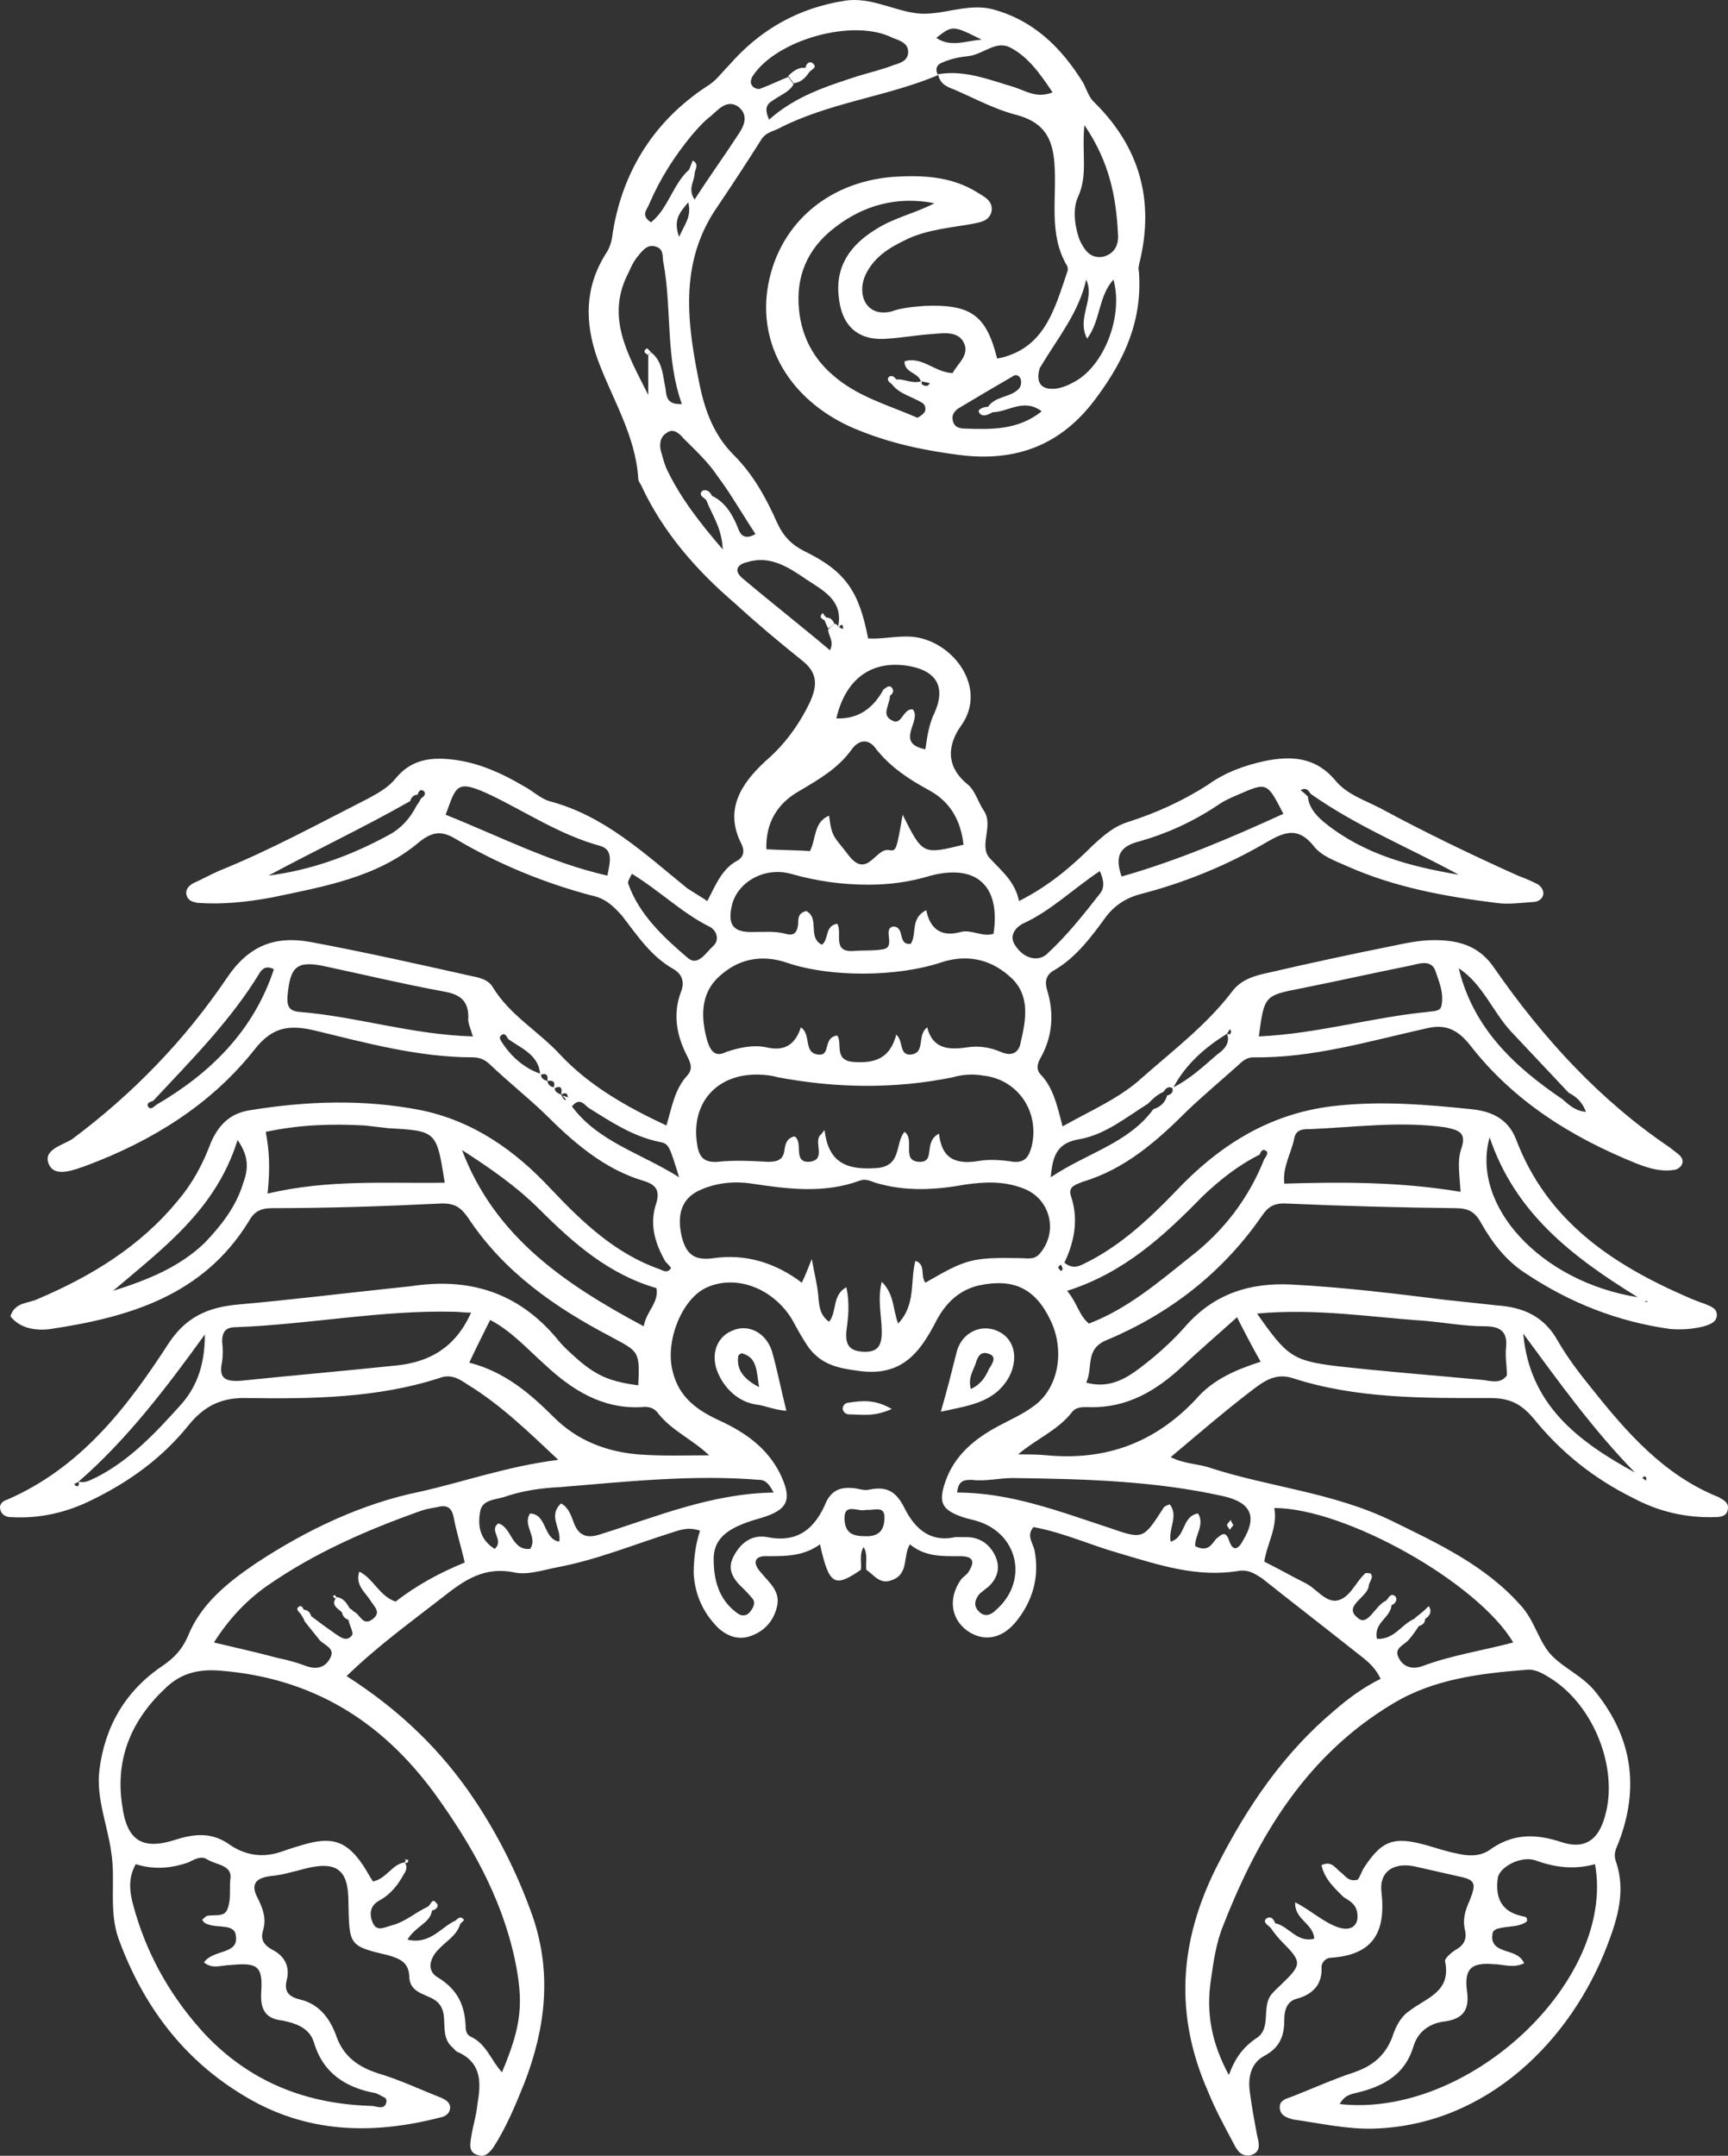 <svg width="85" height="106" viewBox="0 0 85 106" fill="none" xmlns="http://www.w3.org/2000/svg">
<rect x="0" y="0" width="85" height="106" fill="#333333" stroke="none"/>
<path fill-rule="evenodd" clip-rule="evenodd" d="M84.984 74.239C84.94 74.552 84.627 74.597 84.359 74.597C82.928 74.641 81.588 74.329 80.336 73.659C78.399 72.705 76.761 71.395 75.42 69.727C74.839 69.057 74.302 68.744 73.319 68.744C70.056 68.744 66.749 68.789 63.576 67.761C62.727 67.493 62.145 67.94 61.609 68.342C60.268 69.37 59.017 70.442 57.587 71.648C58.302 72.005 58.928 71.961 59.553 72.184C62.458 73.122 65.587 73.39 68.447 74.775C70.727 75.892 73.051 76.965 74.794 78.93C75.509 79.69 75.688 80.762 76.358 81.432C76.984 82.058 77.923 82.46 78.504 83.219C80.291 85.453 80.649 87.911 79.621 90.591C79.487 90.904 79.353 91.172 79.487 91.529C79.979 92.959 79.576 94.299 79.085 95.595C77.297 100.331 73.14 104.486 67.598 104.665C66.257 104.709 64.916 104.397 63.62 104.218C63.308 104.129 62.95 104.039 62.95 103.592C62.95 103.28 63.263 103.19 63.531 103.101C64.559 102.699 65.542 102.252 66.615 101.895C67.509 101.582 68.135 101.09 68.492 100.152C68.626 99.706 68.894 99.169 69.297 98.901C70.146 98.231 71.397 97.963 71.084 96.444C71.04 96.31 71.397 95.997 71.621 95.863C72.023 95.64 72.157 95.327 72.068 94.925C71.934 94.389 72.068 93.942 72.291 93.451C72.649 92.557 72.559 92.423 71.665 92.244C71.01 92.095 70.354 91.947 69.699 91.798C68.626 91.529 67.822 91.976 67.956 93.049C68.179 95.059 67.509 96.131 65.453 96.265C65.23 96.265 65.006 96.489 65.006 96.712C65.051 97.561 64.604 98.052 63.799 98.276C63.263 98.41 63.173 98.901 63.173 99.348C63.173 100.108 62.95 100.688 62.19 101.09C61.52 101.448 61.386 102.163 61.475 102.833C61.565 103.548 61.699 104.263 61.833 104.977C61.922 105.38 62.056 105.782 61.565 105.96C61.073 106.094 60.849 105.737 60.671 105.38C60.224 104.531 59.777 103.726 59.419 102.833C57.766 99.08 57.989 95.461 59.866 91.753C61.341 88.849 63.129 86.213 65.632 84.113C66.302 83.532 67.017 82.996 67.911 82.549C67.598 81.879 67.107 81.566 66.66 81.209C65.14 80.003 63.576 78.796 62.056 77.59C61.699 77.367 61.43 77.188 60.983 77.233C58.928 77.59 57.05 76.965 55.084 76.384C53.654 75.982 52.313 75.356 50.838 75.088C50.48 75.49 50.793 75.848 50.883 76.205C51.151 77.546 50.793 78.752 49.944 79.779C49.229 80.628 48.335 80.718 47.575 80.181C46.771 79.601 46.637 78.573 47.262 77.68C47.352 77.545 47.531 77.456 47.62 77.322C47.977 76.786 47.888 76.518 47.218 76.518C46.368 76.518 45.519 76.563 44.759 75.937C44.402 76.518 44.715 77.367 43.91 77.68C43.285 77.948 43.016 77.456 42.614 77.188C42.569 76.831 42.703 76.428 42.48 76.071C42.257 76.428 42.391 76.831 42.346 77.188C41.05 78.082 40.782 77.948 40.335 75.937C39.53 76.518 38.681 76.518 37.787 76.518C37.117 76.473 36.983 76.831 37.429 77.322C37.832 77.814 38.368 78.216 38.234 78.93C38.1 79.601 37.698 80.137 37.027 80.405C36.401 80.673 35.821 80.494 35.329 80.047C34.584 79.303 34.182 78.409 34.122 77.367C34.122 76.652 34.212 75.937 34.435 75.267C33.809 75.043 33.362 75.267 32.915 75.401C31.083 75.982 29.34 76.697 27.463 77.054C26.748 77.188 25.988 77.456 25.317 77.322C23.842 77.009 22.859 77.68 21.787 78.528C20.177 79.779 18.569 80.941 17.049 82.415C19.641 84.068 21.742 86.079 23.395 88.581C24.558 90.338 25.496 92.229 26.211 94.255C27.15 97.025 26.837 99.706 25.809 102.386C25.362 103.503 24.915 104.575 24.289 105.558C24.066 105.871 23.843 106.094 23.485 105.96C23.038 105.826 23.127 105.424 23.172 105.111C23.261 104.531 23.44 103.994 23.485 103.458C23.664 102.431 23.708 101.448 22.546 100.912C22.412 100.867 22.367 100.778 22.278 100.688C21.563 100.108 22.099 99.125 21.608 98.544C21.206 98.008 20.133 98.142 20.133 97.159C20.088 96.489 19.686 96.31 19.06 96.131C17.138 95.684 17.183 95.64 17.138 93.495C17.138 91.932 16.557 91.485 14.993 91.887C14.457 92.021 13.876 92.2 13.339 92.244C12.579 92.334 12.311 92.646 12.669 93.317C12.937 93.853 13.116 94.344 12.937 94.925C12.803 95.372 12.982 95.64 13.384 95.863C14.01 96.176 14.278 96.712 14.099 97.382C13.965 97.963 14.233 98.186 14.77 98.32C15.708 98.544 16.244 99.259 16.557 100.152C16.915 101.135 17.63 101.627 18.569 101.939C19.641 102.252 20.669 102.744 21.697 103.146C21.876 103.235 22.099 103.324 22.144 103.592C22.144 103.95 21.876 104.084 21.608 104.129C18.3 104.977 15.082 104.888 12.088 103.101C9.049 101.314 7.037 98.633 5.831 95.327C5.339 93.942 5.697 92.468 5.473 91.083C5.294 89.742 4.713 88.402 4.892 87.017C5.16 84.873 6.188 83.13 7.976 81.924C8.557 81.522 8.915 81.164 9.227 80.494C9.853 78.886 11.194 77.814 12.579 76.875C15.082 75.222 17.809 73.927 20.669 73.346C22.859 72.854 24.96 72.095 27.463 71.782C25.943 70.352 24.602 69.057 22.993 68.074C22.591 67.806 22.189 67.538 21.608 67.761C18.569 68.744 15.351 68.789 12.177 68.744C10.881 68.699 10.032 69.146 9.272 70.084C7.976 71.693 6.367 72.854 4.534 73.748C3.283 74.373 1.942 74.686 0.512 74.597C0.289 74.597 0.065 74.463 0.02 74.239C-0.069 73.971 0.154 73.793 0.333 73.748C3.953 72.184 6.233 69.235 8.289 66.063C9.138 64.768 10.211 64.276 11.73 64.142C14.278 63.919 16.781 63.606 19.328 63.338C19.626 63.308 19.909 63.279 20.177 63.249C23.038 62.802 25.451 63.517 27.373 65.795C27.686 66.197 28.044 66.51 28.446 66.868C29.384 67.672 30.055 67.94 31.396 68.118C31.485 66.376 31.396 66.465 30.01 65.706C27.284 64.276 24.781 62.534 23.038 59.898C22.636 59.317 22.323 59.138 21.563 59.183C18.837 59.317 16.11 59.406 13.384 59.406C12.803 59.406 12.49 59.585 12.222 60.077C9.987 63.695 6.367 64.768 2.479 65.349C1.808 65.438 1.004 65.349 0.512 64.723C0.735 64.008 1.406 64.097 1.853 63.874C4.49 62.757 6.903 61.283 8.736 59.049C9.496 58.155 9.987 57.217 10.389 56.145C10.792 55.251 11.373 54.715 12.356 54.581C15.127 54.135 17.898 54.045 20.669 54.581C23.306 55.117 25.362 56.592 27.105 58.468C28.669 60.121 30.278 61.64 32.424 62.4C32.647 62.489 32.826 62.623 33.005 62.355C33.005 62.31 32.826 62.132 32.737 62.042C32.2 61.104 31.932 60.166 32.29 59.138C32.468 58.513 32.245 58.245 31.664 58.066C29.697 57.485 28.178 56.145 26.748 54.715C25.898 53.911 25.005 53.196 24.155 52.392C23.887 52.124 23.619 51.99 23.261 51.99C20.58 51.99 17.988 51.275 15.395 50.65C14.188 50.382 13.384 50.516 12.535 51.588C10.389 54.313 7.484 56.1 4.266 57.307C3.641 57.53 2.747 57.887 2.434 57.307C2.032 56.547 3.06 56.324 3.551 56.011C6.546 53.777 9.093 51.141 11.149 48.103C12.222 46.495 13.518 46.003 15.261 46.316C17.898 46.807 20.49 47.388 23.083 47.969C23.53 48.058 24.021 48.148 24.245 48.55C25.094 49.935 26.479 50.694 27.552 51.856C28.982 53.375 30.77 54.403 32.781 55.341C33.05 54.447 33.184 53.554 33.809 52.883C34.122 52.526 33.943 52.213 33.765 51.856C33.273 50.873 33.094 49.845 33.496 48.773C33.675 48.326 33.586 47.924 33.139 47.656C32.022 47.031 31.351 46.003 30.591 45.02C30.189 44.574 29.787 44.171 29.116 44.037C26.748 43.412 24.468 42.474 22.367 41.223C21.742 40.865 21.295 40.865 20.624 41.401C18.569 43.144 15.932 43.591 13.384 44.127C12.177 44.35 10.97 44.484 9.719 44.395C9.496 44.35 9.272 44.305 9.183 44.037C9.093 43.769 9.272 43.546 9.54 43.412C9.942 43.233 10.345 43.01 10.747 42.831C13.295 41.803 15.663 40.508 18.122 39.257C18.613 38.989 19.105 38.721 19.462 38.274C20.267 37.291 21.295 37.202 22.502 37.38C23.664 37.559 24.736 38.051 25.72 38.631C26.167 38.855 26.569 39.257 27.016 39.391C29.742 40.106 31.709 41.982 33.809 43.68C34.078 43.859 34.39 44.037 34.792 44.305C35.195 43.546 35.508 42.697 36.312 42.295C36.58 42.116 36.625 41.848 36.491 41.535C35.597 39.838 36.446 38.542 37.653 37.425C38.592 36.621 39.307 35.638 39.843 34.521C40.201 33.717 40.245 33.091 39.441 32.466C38.323 31.572 37.206 30.634 36.133 29.651C34.256 28.043 32.603 26.166 31.53 23.843C31.485 23.754 31.396 23.665 31.396 23.53C31.262 21.386 30.1 19.599 29.384 17.633C28.759 15.846 28.759 14.148 29.787 12.495C30.01 12.182 30.1 11.825 30.144 11.423C30.636 8.385 32.2 5.928 34.792 4.23C35.239 3.962 35.508 3.56 35.865 3.202C37.385 1.46 39.262 0.388 41.586 0.03C42.838 -0.149 43.955 0.522 45.117 0.656C46.279 0.79 47.486 0.164 48.737 0.432C50.838 0.968 52.223 2.353 53.296 4.096C53.475 4.453 53.564 4.811 53.877 5.079C56.067 7.268 56.782 9.859 56.067 12.852C56.022 13.031 55.978 13.21 56.022 13.344C56.201 15.712 55.352 17.633 53.966 19.509C52.223 21.922 49.944 22.726 47.173 22.369C45.43 22.145 43.731 21.788 42.033 21.073C39.083 19.822 37.34 17.231 37.742 14.282C38.189 11.155 40.603 8.966 43.91 8.698C45.34 8.608 46.771 8.653 48.067 9.457C48.424 9.68 48.827 9.859 48.782 10.351C48.693 10.887 48.201 10.931 47.754 11.021C46.726 11.2 45.653 11.289 44.67 11.736C43.821 12.138 43.016 12.584 42.569 13.523C42.122 14.55 42.659 15.623 43.865 15.31C44.357 15.131 44.938 15.086 45.474 15.042C47.754 14.952 48.514 15.489 49.05 17.633C51.374 17.186 51.866 15.22 52.492 13.389C52.536 13.299 52.536 13.165 52.492 13.076C51.553 11.512 52 9.725 51.866 8.027C51.776 6.776 51.33 6.017 50.033 5.659C48.961 5.391 47.977 4.855 46.949 4.408C46.592 4.274 46.234 4.14 46.145 3.649C47.441 3.426 48.648 3.917 49.855 4.274C50.436 4.453 50.972 4.855 51.776 4.543C51.151 3.604 50.57 2.8 49.721 2.353C49.005 1.951 48.38 2.666 47.664 2.755C47.218 2.8 46.771 2.889 46.368 3.068C46.1 3.158 45.966 3.381 46.145 3.694C43.597 4.766 40.782 5.034 38.279 6.33C38.011 6.464 37.698 6.508 37.474 6.821C36.759 7.953 36.029 9.07 35.284 10.172C33.362 12.942 33.809 15.98 34.435 19.018C34.703 20.269 35.15 21.431 36.089 22.369C37.072 23.352 37.698 24.513 38.234 25.72C38.547 26.39 38.949 26.792 39.575 27.105C41.586 28.087 42.257 29.07 42.703 31.394C43.374 31.438 44.089 31.26 44.804 31.304C46.815 31.438 48.603 33.762 47.307 35.638C46.592 36.621 46.502 37.693 47.62 38.587C47.977 38.9 48.111 39.436 48.38 39.838C48.916 40.597 48.111 41.58 48.693 42.206C49.274 42.831 49.944 43.367 50.123 44.305C51.553 43.591 52.715 42.608 53.743 41.58C54.279 41.089 54.771 40.642 55.486 40.419C56.872 39.972 58.168 39.391 59.419 38.587C60.224 38.006 61.162 37.648 62.19 37.425C63.486 37.157 64.693 37.202 65.676 38.363C66.257 39.078 67.151 39.346 67.911 39.748C70.146 40.955 72.38 42.027 74.66 43.054C74.988 43.174 75.301 43.308 75.599 43.457C75.777 43.546 75.956 43.769 75.911 43.993C75.867 44.216 75.643 44.35 75.42 44.35C74.794 44.395 74.168 44.484 73.587 44.395C71.084 44.082 68.626 43.635 66.302 42.608C65.721 42.34 65.006 42.116 64.604 41.58C63.844 40.642 63.173 40.91 62.324 41.401C60.388 42.533 58.332 43.382 56.157 43.948C55.441 44.127 54.86 44.484 54.413 45.065C53.698 46.048 52.938 47.075 51.866 47.701C51.464 47.924 51.374 48.237 51.508 48.684C51.866 49.845 51.776 51.007 51.151 52.079C51.017 52.347 50.972 52.615 51.195 52.839C51.821 53.509 52 54.358 52.268 55.385C53.698 54.581 55.084 54 56.201 52.973C57.721 51.633 59.374 50.382 60.626 48.728C61.073 48.148 61.743 47.969 62.369 47.835C64.425 47.358 66.496 46.912 68.582 46.495C69.207 46.361 69.878 46.227 70.548 46.227C71.755 46.227 72.783 46.495 73.543 47.656C75.911 51.052 78.682 54.09 82.124 56.413C82.273 56.532 82.407 56.636 82.526 56.726C82.75 56.904 82.839 57.083 82.705 57.307C82.616 57.441 82.437 57.53 82.303 57.53C81.677 57.619 81.096 57.441 80.515 57.217C77.297 55.922 74.436 54.135 72.291 51.364C71.71 50.65 71.129 50.337 70.191 50.56C67.375 51.186 64.559 52.035 61.654 51.99C61.341 51.99 61.117 52.169 60.939 52.347C60.09 53.107 59.24 53.822 58.436 54.581C56.916 56.1 55.352 57.485 53.251 58.111C52.938 58.245 52.536 58.334 52.67 58.781C53.072 59.943 52.849 61.059 52.358 62.087C52.849 62.489 53.207 62.176 53.52 62.042C55.173 61.194 56.514 59.943 57.81 58.602C60 56.279 62.548 54.671 65.855 54.358C68.045 54.135 70.191 54.313 72.336 54.537C73.319 54.626 74.168 54.983 74.57 56.011C76.09 60.032 79.308 62.176 83.018 63.785C83.286 63.904 83.554 64.008 83.822 64.097C84.135 64.232 84.493 64.321 84.448 64.723C84.403 65.036 84.091 65.125 83.822 65.215C83.286 65.349 82.75 65.393 82.169 65.349C79.576 64.991 77.208 64.053 75.062 62.623C74.079 61.998 73.409 61.104 72.872 60.166C72.559 59.585 72.246 59.406 71.576 59.406C68.835 59.377 66.108 59.302 63.397 59.183C62.727 59.138 62.414 59.272 62.056 59.809C60.134 62.578 57.542 64.589 54.458 65.885C53.341 66.331 53.788 67.225 53.43 67.984C54.726 68.342 55.62 67.627 56.469 66.957C57.14 66.421 57.81 65.795 58.391 65.125C59.777 63.606 61.475 63.07 63.486 63.159C66.079 63.293 68.626 63.606 71.129 63.919C71.978 64.008 72.828 64.097 73.632 64.187C74.928 64.276 75.956 64.723 76.626 65.929C77.118 66.778 77.699 67.538 78.28 68.252C80.023 70.442 81.856 72.542 84.537 73.614C84.761 73.748 85.074 73.882 84.984 74.239ZM80.873 64.008H81.051L81.007 63.964L80.873 64.008ZM80.56 63.785C77.297 61.774 74.526 59.63 73.274 55.922C72.336 59.272 75.777 63.025 80.56 63.785ZM71.755 47.612C72.47 50.56 74.481 52.437 76.85 54.045C77.163 54.313 77.476 54.626 78.012 54.671C77.833 54.179 77.52 53.911 77.163 53.732C76.209 52.72 75.256 51.707 74.302 50.694C73.409 49.711 72.917 48.371 71.755 47.612ZM61.922 50.962C64.827 50.828 67.464 50.024 70.235 49.756C70.459 49.711 70.861 49.756 70.906 49.443C71.04 48.818 70.772 48.237 70.593 47.701C70.369 47.165 69.788 47.388 69.386 47.477C67.598 47.835 65.81 48.237 64.023 48.594C62.19 48.952 62.19 48.952 61.922 50.962ZM63.978 38.855C64.097 38.944 64.216 39.048 64.336 39.167C64.38 39.748 64.827 40.195 65.23 40.508C67.151 42.027 69.386 42.608 71.755 43.01C69.297 41.669 66.749 40.642 64.47 39.033C64.335 38.81 64.201 38.721 63.978 38.855ZM55.173 43.099C57.989 42.295 60.581 41.178 63.129 40.016C62.324 38.453 62.324 38.453 60.894 39.078C60.581 39.212 60.268 39.346 60 39.525C58.749 40.374 57.408 40.999 55.933 41.401C54.994 41.669 54.86 42.206 55.173 43.099ZM45.385 19.822C44.894 19.509 44.223 19.375 43.865 18.884C43.731 18.795 43.597 18.661 43.731 18.526C43.865 18.437 44 18.526 44.089 18.661C44.491 18.616 44.849 18.884 45.296 18.75C45.162 18.303 44.491 18.348 44.491 17.767C45.34 17.499 45.966 18.303 46.86 18.348C47.084 17.901 47.664 17.499 47.441 16.918C47.173 16.248 46.413 16.382 45.832 16.427C45.117 16.471 44.402 16.605 43.687 16.65C42.301 16.784 41.452 16.114 41.273 14.729C41.05 13.165 41.765 12.093 43.061 11.289C43.955 10.708 45.028 10.485 45.966 9.993C44.134 9.636 42.48 10.082 41.05 11.199C39.709 12.227 39.128 13.612 39.307 15.265C39.441 16.561 40.022 17.633 40.96 18.437C42.167 19.509 43.687 19.912 45.117 20.537C45.162 20.537 45.385 20.403 45.474 20.269C45.564 20.135 45.519 19.912 45.385 19.822ZM45.743 18.839C45.594 18.809 45.46 18.78 45.34 18.75C45.296 18.929 45.43 18.973 45.609 18.973C45.653 18.973 45.698 18.884 45.743 18.839ZM51.24 20.224C50.346 19.554 49.586 20.269 48.827 20.269C48.603 20.403 48.29 20.537 48.156 20.269C48.067 20.135 48.38 20.001 48.603 20.001C48.961 19.465 49.721 19.554 50.123 19.107C50.212 19.018 50.257 18.795 50.212 18.661C50.167 18.482 49.989 18.392 49.855 18.482C48.931 19.018 48.022 19.554 47.128 20.09C46.95 20.224 46.815 20.403 46.86 20.626C46.905 20.984 47.173 21.073 47.441 21.073C48.737 21.118 50.078 21.163 51.24 20.224ZM54.771 13.746C54.011 14.595 54.145 15.757 53.475 16.65C52.938 15.623 53.877 14.729 53.43 13.746C53.073 15.354 52.045 16.605 51.24 17.946C51.21 18.005 51.181 18.05 51.151 18.08C50.927 18.795 51.195 19.197 51.955 19.107C52.268 19.063 52.581 18.929 52.894 18.75C54.324 17.946 55.263 15.533 54.771 13.746ZM53.117 11.825C53.341 12.272 53.609 12.719 54.235 12.629C54.816 12.495 55.039 12.048 54.994 11.512C54.905 9.725 54.592 7.983 53.341 6.151C53.207 7.581 53.52 8.608 53.028 9.68C52.76 10.261 52.849 11.11 53.117 11.825ZM46.056 1.862C46.771 2.353 47.531 1.996 48.29 1.951C46.86 1.236 46.86 1.236 46.056 1.862ZM20.848 38.9C20.669 38.765 20.58 38.944 20.535 39.078C20.356 39.078 20.222 39.212 20.177 39.391C17.898 40.687 15.529 41.803 13.205 43.054C15.306 42.786 17.272 42.072 19.149 41.044C19.73 40.731 20.177 40.24 20.49 39.614C20.58 39.495 20.654 39.376 20.714 39.257C20.848 39.167 20.982 39.033 20.848 38.9ZM29.474 41.58C27.552 41.044 25.943 39.972 24.2 39.123C22.412 38.274 22.457 38.631 21.921 40.061C24.602 41.133 27.105 42.429 29.876 43.054C30.01 42.384 30.189 41.759 29.474 41.58ZM13.473 47.656C13.116 47.477 12.937 47.612 12.803 47.79C11.373 50.158 9.406 52.124 7.529 54.135C7.35 54.179 7.171 54.269 7.306 54.447C7.44 54.581 7.574 54.403 7.708 54.313C10.389 52.749 12.49 50.65 13.473 47.656ZM23.261 50.962C23.127 50.516 22.993 50.248 23.038 50.024C23.038 49.086 22.502 48.862 21.697 48.728C19.775 48.371 17.898 47.924 16.021 47.522C14.591 47.209 14.278 47.522 14.144 48.952C14.099 49.488 14.233 49.711 14.725 49.756C17.541 49.98 20.222 50.873 23.261 50.962ZM11.686 56.056C10.613 59.496 8.021 61.372 5.562 63.472C7.261 62.936 8.825 62.31 10.077 61.104C10.881 60.255 11.596 59.362 11.954 58.2C12.177 57.575 12.311 56.949 11.686 56.056ZM78.459 91.663C77.476 91.932 76.537 91.842 75.554 91.485C74.839 91.217 73.766 91.798 73.677 92.334C73.528 93.376 73.915 94.002 74.839 94.21C74.973 94.255 75.152 94.21 75.107 94.478C74.749 94.746 74.302 94.702 73.855 94.791C73.632 94.836 73.409 94.88 73.409 95.148C73.364 95.372 73.453 95.595 73.632 95.729C74.079 96.042 74.705 95.953 74.973 96.533C74.436 96.801 73.945 96.578 73.453 96.578C72.38 96.489 72.023 96.801 72.157 97.874C72.291 98.767 72.023 99.259 71.084 99.393C70.325 99.482 69.744 99.884 69.52 100.644C69.118 101.984 68.09 102.565 66.838 102.878C66.526 102.967 66.168 102.967 65.9 103.458C72.246 104.173 79.487 97.382 78.459 91.663ZM68.537 83.756C64.335 86.258 61.922 90.189 60.179 94.657C59.821 95.506 59.687 96.489 59.553 97.427C59.33 98.991 59.598 100.465 60.447 102.029C60.76 101.18 61.162 100.644 61.833 100.197C62.503 99.75 62.101 98.812 62.458 98.186C62.593 97.963 62.816 97.784 62.995 97.606C64.023 96.623 64.067 96.489 63.129 95.55C62.905 95.327 62.682 95.059 62.503 94.791C62.369 94.657 62.101 94.523 62.28 94.344C62.458 94.21 62.637 94.299 62.727 94.568C63.397 94.702 63.799 95.55 64.648 95.327C64.604 94.568 63.665 94.389 63.71 93.54C64.514 93.942 65.14 94.568 65.9 94.791C66.526 94.97 66.883 94.612 66.749 93.987C66.66 93.585 66.347 93.451 66.079 93.272C65.632 92.825 65.14 92.378 65.006 91.708C65.498 91.485 65.676 91.842 65.9 92.021C66.168 92.2 66.302 92.557 66.794 92.423C66.883 92.289 66.972 92.066 67.062 91.887C67.956 90.502 68.537 90.278 70.146 90.725C70.638 90.859 71.129 91.038 71.621 91.127C72.157 91.261 72.738 91.306 73.23 90.993C74.392 90.144 75.509 90.144 76.85 90.591C77.967 90.949 78.638 90.457 78.951 89.296C79.621 86.972 78.414 83.89 76.314 82.549C75.956 82.326 75.554 82.058 75.107 82.103C72.828 82.281 70.548 82.549 68.537 83.756ZM62.19 76.786C62.905 77.143 63.531 77.501 64.157 77.814C64.738 78.082 65.14 78.752 65.721 78.707C66.391 78.618 66.66 77.814 67.151 77.367C67.196 77.322 67.33 77.367 67.419 77.367C67.598 77.59 67.33 77.769 67.33 77.992C67.241 78.573 66.034 78.975 66.794 79.556C67.285 80.003 67.643 78.93 68.179 78.707C68.313 78.573 68.403 78.305 68.626 78.484C68.76 78.618 68.671 78.841 68.447 78.93C68.403 79.556 67.554 79.779 67.732 80.584C68.582 80.628 68.939 79.869 69.565 79.601C69.654 79.511 69.744 79.437 69.833 79.377C69.982 79.258 70.131 79.124 70.28 78.975C70.459 79.243 70.325 79.467 70.101 79.601C70.101 79.779 69.997 79.898 69.788 79.958C69.639 80.196 69.475 80.42 69.297 80.628C69.073 80.896 68.537 81.03 68.805 81.522C69.028 81.969 69.475 82.103 69.967 81.924C71.397 81.388 72.917 81.164 74.436 80.762C72.693 77.814 66.168 74.15 62.682 74.15C62.861 75.088 62.324 75.892 62.19 76.786ZM63.173 58.2C66.079 58.111 68.894 58.111 71.844 58.602C71.799 57.753 71.665 57.083 71.889 56.458C72.157 55.654 71.71 55.564 71.084 55.43C68.85 55.117 66.66 55.43 64.425 55.52C64.112 55.52 63.755 55.52 63.665 55.966C63.531 56.681 63.084 57.351 63.173 58.2ZM52.492 63.472C52.983 64.053 53.072 64.678 53.564 65.081C55.441 64.366 56.961 63.07 58.525 61.819C60.194 60.538 61.416 58.93 62.19 56.994C62.28 56.86 62.414 56.681 62.28 56.592C62.101 56.458 62.011 56.636 61.967 56.77C60.894 57.307 60 58.021 59.151 58.826C57.274 60.747 55.307 62.578 52.492 63.472ZM60.492 50.605C60.462 50.664 60.417 50.739 60.358 50.828C60.447 50.873 60.536 50.873 60.536 50.784C60.581 50.739 60.536 50.65 60.492 50.605ZM57.721 53.464C58.525 53.062 59.196 52.437 59.866 51.856C60.179 51.633 60.536 51.32 60.358 50.828C59.285 51.498 58.346 52.303 57.721 53.464ZM51.687 57.887C53.475 56.681 55.486 56.234 56.737 54.537C57.05 54.447 57.319 54.224 57.408 53.866C57.587 53.822 57.721 53.732 57.676 53.509C57.453 53.375 57.319 53.554 57.229 53.688C56.916 53.822 56.693 54.045 56.469 54.269C55.397 54.939 54.369 55.788 53.117 56.011C52 56.19 51.776 56.815 51.687 57.887ZM52.179 62.176C52.149 62.206 52.104 62.251 52.045 62.31C52.074 62.37 52.119 62.43 52.179 62.489C52.223 62.489 52.268 62.444 52.268 62.4C52.268 62.31 52.223 62.266 52.179 62.176ZM49.944 46.495C50.346 47.12 51.017 47.299 51.464 46.941C52.447 46.048 53.296 44.976 54.1 43.948C54.324 43.68 54.324 43.322 54.1 42.831C52.76 43.725 51.687 44.797 50.301 45.422C49.899 45.646 49.631 46.048 49.944 46.495ZM45.206 57.128C46.056 57.172 45.385 56.145 46.19 55.743C46.324 57.038 47.084 57.262 48.156 57.083C48.693 56.994 49.274 57.038 49.855 57.128C50.436 57.172 50.614 56.86 50.748 56.368C51.151 54.671 50.078 53.062 48.335 52.883C47.843 52.794 47.307 52.839 46.86 52.973C44 53.554 41.139 53.509 38.279 52.973C37.966 52.883 37.608 52.839 37.295 52.839C35.239 52.794 33.943 54.269 34.301 56.324C34.39 56.904 34.658 57.172 35.284 57.128C36.133 57.038 36.938 57.083 37.787 57.128C38.234 57.128 38.547 57.038 38.592 56.502C38.636 56.279 38.681 55.966 39.083 55.877C39.53 56.145 38.994 57.128 39.754 57.128C40.692 57.083 40.022 56.19 40.335 55.832C40.379 55.788 40.424 55.743 40.558 55.564C40.737 57.083 41.541 57.53 43.016 57.441C44.402 57.396 44 56.234 44.491 55.654C45.028 56.011 44.312 57.083 45.206 57.128ZM41.139 35.325C42.257 35.37 42.972 34.789 43.463 33.896C43.597 33.806 43.731 33.672 43.865 33.806C44 33.985 43.91 34.119 43.776 34.208C43.776 34.655 43.329 35.147 43.865 35.415C44.357 35.727 44.402 34.834 44.894 34.879C45.385 35.415 43.955 36.532 45.519 36.844C45.609 36.219 45.698 35.593 45.966 35.057C46.547 33.762 46.056 32.957 44.625 32.734C42.837 32.466 41.586 33.404 41.139 35.325ZM41.273 30.858C41.318 30.813 41.541 31.081 41.452 30.768C41.452 30.679 41.318 30.724 41.273 30.858ZM33.854 9.948C33.452 10.44 33.094 10.797 33.407 11.646C33.675 11.021 34.033 10.663 33.854 9.948ZM36.983 4.185C37.027 4.319 37.295 4.408 37.385 4.364C37.877 4.185 38.323 3.962 38.77 3.783C38.86 3.902 38.949 4.021 39.038 4.14C38.815 4.543 38.368 4.677 38.011 4.945C37.608 5.168 37.653 5.481 37.832 5.883C39.128 4.721 40.692 4.23 42.212 3.738C42.793 3.56 43.374 3.426 43.955 3.202C44.223 3.113 44.625 3.023 44.67 2.621C44.715 2.13 44.268 1.996 43.91 1.862C41.988 0.879 38.189 1.951 37.027 3.738C36.938 3.872 36.893 4.096 36.983 4.185ZM32.022 10.931C32.871 10.261 33.094 9.055 33.899 8.34C33.958 8.191 34.018 8.042 34.077 7.893C34.39 8.072 34.212 8.295 34.167 8.519C34.167 8.921 33.809 9.278 34.167 9.814C34.882 8.698 35.597 7.715 36.267 6.687C36.58 6.24 36.893 5.659 36.267 5.213C35.731 4.9 35.329 5.391 34.971 5.704C34.614 5.972 34.346 6.285 34.033 6.642C33.184 7.67 32.468 8.787 31.932 10.038C31.843 10.306 31.485 10.574 32.022 10.931ZM32.737 19.107C32.781 19.465 32.781 19.912 33.541 19.867C32.737 17.633 33.05 15.265 32.647 12.986C32.558 12.674 32.692 12.272 32.29 12.138C31.843 11.959 31.575 12.361 31.351 12.629C31.172 12.852 31.038 13.121 30.949 13.344C29.742 15.578 30.904 17.454 31.887 19.42C31.887 18.765 31.887 18.11 31.887 17.454C31.917 17.424 31.962 17.38 32.022 17.32C32.602 17.767 32.602 18.482 32.737 19.107ZM36.312 25.988C36.446 26.39 36.714 26.524 37.161 26.256C36.536 25.317 35.955 24.29 35.284 23.396C34.837 22.726 34.212 22.145 33.63 21.565C33.407 21.297 33.094 21.029 32.781 21.297C32.468 21.475 32.424 21.877 32.513 22.19C32.602 22.503 32.692 22.86 32.826 23.128C33.496 24.513 34.435 25.72 35.552 27.015C35.508 25.943 35.016 25.317 34.748 24.603C34.658 24.469 34.346 24.379 34.524 24.156C34.703 24.022 34.927 24.156 35.016 24.379C35.686 24.692 36.044 25.317 36.312 25.988ZM40.826 31.974C41.05 31.528 40.737 31.26 40.737 30.947C40.826 30.858 40.931 30.768 41.05 30.679C41.139 30.679 41.199 30.724 41.228 30.813C41.497 29.517 40.469 29.026 39.664 28.49C38.815 27.909 37.877 27.283 36.759 27.641C36.312 27.73 36.044 28.043 36.536 28.445C37.966 29.651 39.396 30.768 40.826 31.974ZM37.698 41.759C38.502 41.803 39.173 41.803 39.843 41.848C40.156 41.223 40.022 40.419 40.782 40.106C40.916 41.223 41.05 41.133 41.72 42.027C42.659 43.278 43.061 41.669 43.731 41.803C44.089 41.848 44.089 41.848 44.402 40.061C45.385 42.027 45.385 42.027 47.396 41.535C47.262 40.374 46.771 39.436 45.698 38.855C44.715 38.319 43.821 37.738 43.106 36.844C42.748 36.308 42.257 36.353 41.899 36.844C41.228 37.782 40.29 38.319 39.307 38.9C38.279 39.48 37.653 40.419 37.698 41.759ZM37.117 45.825C37.608 45.825 38.145 45.78 38.636 45.914C39.083 46.048 39.217 45.825 39.262 45.422C39.262 45.154 39.262 44.886 39.664 44.797C40.335 45.154 39.709 46.093 40.424 46.45C40.782 46.227 40.558 45.512 41.184 45.422C41.452 45.869 40.916 46.807 41.944 46.763C42.435 46.718 42.972 46.763 43.463 46.673C44.089 46.539 43.374 45.646 43.955 45.556C44.536 45.601 44.134 46.495 44.804 46.405C45.117 45.914 44.759 45.154 45.564 44.752C45.743 45.69 46.324 46.093 47.262 45.825C47.799 45.69 48.335 46.093 48.871 45.914C49.229 43.546 48.022 42.474 45.787 43.054C44.759 43.367 43.776 43.501 42.703 43.501C41.407 43.501 40.156 43.322 38.904 42.965C37.608 42.608 36.267 43.367 35.999 44.529C35.776 45.512 36.089 45.869 37.117 45.825ZM35.329 48.058C34.435 48.907 34.48 50.069 34.792 51.186C34.971 51.722 35.195 51.99 35.731 51.722C36.402 51.498 37.072 51.364 37.698 51.498C38.636 51.722 39.128 51.32 39.396 50.516C39.932 50.873 39.486 51.811 40.29 51.856C40.871 51.901 40.469 51.007 41.184 50.918C41.452 51.275 41.005 52.124 41.944 52.213C43.061 52.303 43.776 52.035 44.089 50.873C44.447 51.186 44.223 51.856 44.759 51.856C45.564 51.811 45.072 50.918 45.609 50.516C45.877 51.588 46.681 51.633 47.575 51.498C48.156 51.409 48.693 51.498 49.229 51.722C49.721 51.945 50.123 51.811 50.212 51.23C50.48 50.114 50.659 48.952 49.765 48.103C48.827 47.209 47.664 46.897 46.368 47.299C44.134 48.058 40.826 48.058 38.726 47.343C37.429 46.897 36.267 47.165 35.329 48.058ZM35.061 46.539C35.463 46.182 35.195 45.69 34.882 45.556C33.541 44.886 32.468 43.814 31.083 42.965C30.949 43.233 30.86 43.367 30.904 43.457C31.441 44.976 32.647 46.093 33.854 47.12C34.346 47.522 34.748 46.807 35.061 46.539ZM33.541 60.836C33.765 61.685 34.167 61.998 35.105 61.864C36.67 61.64 38.145 62.087 39.441 63.07C39.62 62.712 39.709 62.444 39.932 61.908C40.066 62.668 40.201 63.159 40.245 63.651C40.29 64.142 40.29 64.634 40.782 64.991C41.184 64.5 40.916 63.695 41.631 63.293C41.81 64.097 41.72 64.812 41.631 65.483C41.586 66.108 41.765 66.421 42.435 66.465C43.195 66.51 43.374 66.153 43.374 65.483C43.374 64.723 43.15 63.919 43.374 63.025C44 63.651 43.91 64.366 44.178 65.081C45.072 64.142 44.759 62.981 45.028 61.998C45.564 62.176 45.251 62.712 45.519 63.07C47.53 61.908 47.799 61.819 50.212 61.864C50.525 61.864 50.838 61.953 51.106 61.685C52.089 60.613 51.687 58.915 50.301 58.423C49.363 58.066 48.424 58.111 47.486 58.245C46.011 58.513 44.536 58.602 43.061 58.155C42.793 58.066 42.569 57.932 42.257 58.066C40.514 58.692 38.77 58.468 36.983 58.2C36.089 58.066 35.195 58.155 34.346 58.557C33.541 58.96 33.273 59.719 33.541 60.836ZM26.569 52.794C26.479 51.856 25.63 51.543 25.005 51.096C24.915 50.962 24.826 50.739 24.647 50.918C24.513 51.007 24.647 51.186 24.736 51.32C25.183 51.99 25.809 52.526 26.569 52.794ZM26.926 53.152C26.971 52.883 26.882 52.749 26.613 52.839C26.613 53.017 26.748 53.107 26.926 53.152ZM27.239 53.464C27.329 53.196 27.195 53.107 26.926 53.152C26.956 53.33 27.061 53.434 27.239 53.464ZM27.641 53.866C27.731 53.896 27.835 53.926 27.954 53.956C27.91 53.911 27.91 53.777 27.865 53.777C27.776 53.732 27.686 53.777 27.597 53.822C27.686 53.464 27.552 53.375 27.284 53.509C27.284 53.643 27.373 53.732 27.597 53.822C27.642 53.911 27.686 54 27.731 54.045C27.865 54.135 27.91 54.09 27.641 53.866ZM33.407 57.887C32.915 56.324 32.915 56.234 32.424 56.145C31.128 55.877 30.055 55.162 28.982 54.492C28.759 54.358 28.535 53.911 28.133 54.403C29.429 56.145 31.485 56.681 33.407 57.887ZM21.876 58.155C21.474 55.609 21.474 55.609 19.105 55.475C18.703 55.43 18.345 55.385 17.943 55.341C16.334 55.251 14.77 55.296 13.071 55.654C13.25 56.592 13.295 57.441 13.161 58.692C16.155 57.977 19.015 58.2 21.876 58.155ZM31.664 65.215C31.798 64.455 32.424 64.053 32.29 63.338C29.966 62.668 28.223 61.149 26.569 59.496C25.407 58.334 24.111 57.441 22.725 56.547C24.334 60.791 27.731 63.115 31.664 65.215ZM3.864 72.854C3.775 72.944 3.507 72.944 3.775 73.078C3.864 73.122 3.909 72.944 3.864 72.854ZM10.077 65.617C8.199 68.208 6.278 70.754 3.864 72.854C4.222 72.944 4.445 72.765 4.758 72.631C6.412 71.782 7.663 70.442 8.87 69.101C9.764 68.118 10.077 66.957 10.077 65.617ZM23.172 64.544C22.814 64.544 22.591 64.5 22.367 64.5C18.747 64.41 15.216 65.125 11.596 65.259C11.105 65.259 10.926 65.483 10.926 65.974C10.97 66.287 10.97 66.644 10.926 66.957C10.747 67.761 11.06 67.94 11.82 67.895C14.412 67.627 17.004 67.404 19.552 67.136C21.161 66.957 22.412 66.242 23.172 64.544ZM31.396 71.514C32.558 71.603 33.72 71.559 34.882 71.559C34.033 70.754 33.05 70.352 32.379 69.504C32.156 69.191 31.843 69.146 31.53 69.191C29.608 69.28 28.133 68.342 26.792 67.091C25.943 66.331 25.139 65.438 24.111 64.902C23.753 65.617 23.44 66.242 23.083 67.002C24.826 67.448 26.077 68.521 27.239 69.682C28.401 70.844 29.831 71.38 31.396 71.514ZM11.328 96.623C10.926 96.623 10.434 96.846 10.032 96.489C10.524 95.819 11.775 96.131 11.596 95.148C11.507 94.523 10.524 94.88 10.032 94.523C9.987 94.478 9.987 94.433 9.942 94.389C10.032 94.344 10.077 94.255 10.166 94.21C10.524 94.121 11.06 94.299 11.194 93.853C11.373 93.406 11.283 92.915 11.328 92.423C11.462 91.708 10.658 91.708 10.211 91.44C9.898 91.217 9.54 91.44 9.272 91.574C8.378 91.887 7.529 91.932 6.68 91.663C6.188 92.512 6.456 93.361 6.68 94.121C7.35 96.355 8.512 98.32 10.077 100.018C12.311 102.386 15.082 103.458 18.256 103.548C18.524 103.548 18.971 103.816 19.015 103.28C18.971 103.19 18.971 103.146 18.926 103.146C18.747 103.056 18.613 102.967 18.479 102.922C17.004 102.654 15.887 101.939 15.44 100.42C15.216 99.706 14.546 99.482 13.876 99.348C13.026 99.259 12.803 98.767 12.848 97.963C12.937 96.667 12.669 96.489 11.328 96.623ZM10.836 82.147C9.764 82.058 8.915 82.281 8.199 82.951C6.501 84.515 5.652 86.436 6.009 88.76C6.233 90.502 6.993 90.993 8.646 90.457C9.63 90.144 10.479 90.1 11.328 90.725C12.133 91.261 12.982 91.351 13.876 91.038C14.293 90.889 14.725 90.755 15.172 90.636C16.423 90.323 17.094 90.591 17.853 91.708C18.032 91.976 18.166 92.244 18.345 92.512C19.015 92.378 19.284 91.663 19.909 91.574V91.529C19.909 91.559 19.909 91.574 19.909 91.574C20.043 91.753 19.999 91.976 19.865 92.155C19.596 92.646 19.239 93.138 18.658 93.451C18.166 93.719 18.166 94.165 18.345 94.568C18.569 95.014 18.926 94.746 19.328 94.657C19.954 94.478 20.446 94.031 21.027 93.763C21.206 93.674 21.25 93.272 21.474 93.585C21.608 93.719 21.474 93.897 21.25 93.942C21.161 94.568 20.446 94.702 20.043 95.372C21.161 95.64 21.697 94.746 22.412 94.433C22.546 94.299 22.68 94.21 22.814 94.389C22.859 94.433 22.68 94.523 22.636 94.612C22.457 95.193 21.921 95.461 21.563 95.863C21.116 96.31 20.982 96.936 21.563 97.248C22.502 97.829 22.859 98.588 22.904 99.616C22.904 99.84 22.948 100.063 23.172 100.152C23.932 100.51 24.155 101.314 24.692 101.895C25.675 99.571 25.764 98.454 25.317 96.31C24.647 93.227 23.127 90.591 21.34 88.134C18.703 84.56 15.306 82.505 10.836 82.147ZM22.859 76.831C22.68 76.026 22.457 75.356 22.323 74.641C22.233 74.15 22.01 73.971 21.518 74.105C21.25 74.15 20.982 74.195 20.714 74.284C18.077 75.222 15.485 76.339 13.116 77.992C12.103 78.707 11.239 79.63 10.524 80.762C11.641 81.03 12.669 81.254 13.652 81.522C14.099 81.611 14.531 81.73 14.948 81.879C15.485 82.103 15.976 82.058 16.244 81.522C16.512 81.03 15.931 80.896 15.708 80.628C15.47 80.33 15.231 80.032 14.993 79.735C14.933 79.586 14.859 79.452 14.77 79.333C14.68 79.243 14.546 79.109 14.68 79.02C14.814 78.886 14.904 79.064 14.948 79.154C15.127 79.154 15.261 79.288 15.306 79.467C15.693 79.764 16.081 80.047 16.468 80.316C16.736 80.494 17.049 80.762 17.317 80.405C17.406 80.271 17.183 79.913 17.138 79.645C16.959 79.586 16.855 79.467 16.825 79.288C16.602 79.064 16.244 78.93 16.557 78.528C16.557 78.528 16.572 78.528 16.602 78.528H16.557C16.87 78.573 17.049 78.796 17.183 79.064C17.272 79.124 17.347 79.184 17.407 79.243C17.719 79.377 17.853 80.003 18.345 79.601C18.747 79.288 18.434 79.02 18.256 78.752C17.988 78.305 17.451 77.948 17.675 77.277C18.39 77.635 18.658 78.484 19.462 78.752C20.49 77.948 21.652 77.322 22.859 76.831ZM38.055 73.39C37.787 72.854 37.564 72.765 37.34 72.765C34.078 72.497 30.815 72.854 27.552 73.122C26.613 73.167 25.675 73.301 24.781 73.614C24.334 73.748 23.708 73.748 23.619 74.329C23.485 75.043 23.619 75.714 24.334 76.16C24.826 75.714 24.021 75.267 24.513 74.909C25.183 75.088 25.139 76.25 26.077 76.16C26.479 75.58 25.675 74.999 26.077 74.418C26.926 74.463 26.703 75.669 27.507 75.803C27.642 75.178 26.926 74.552 27.597 73.927C27.954 74.105 28.088 74.507 28.223 74.865C28.446 75.49 28.848 75.669 29.519 75.446C32.245 74.597 34.971 73.435 38.055 73.39ZM48.156 74.82C47.888 74.731 47.62 74.686 47.352 74.597C46.324 74.239 46.145 73.882 46.502 72.854C46.949 71.559 47.933 70.754 49.095 70.129C49.676 69.816 50.301 69.548 50.838 69.146C52.045 68.297 52.402 66.465 51.687 64.946C50.927 63.338 49.855 62.847 48.156 63.204C47.173 63.427 46.502 64.097 46.056 64.946C45.251 66.51 44.357 67.716 42.212 67.404C41.184 67.27 40.424 67.091 39.798 66.287C39.486 65.84 39.217 65.349 38.949 64.857C38.011 63.338 36.223 62.668 34.792 63.293C33.541 63.83 32.692 65.974 33.094 67.448C33.407 68.744 34.346 69.37 35.418 69.861C36.67 70.442 37.742 71.201 38.368 72.452C38.994 73.748 38.77 74.239 37.429 74.641C37.117 74.731 36.804 74.82 36.491 74.954C35.731 75.267 35.105 75.714 35.105 76.652C35.105 77.635 35.329 78.618 36.223 79.288C36.491 79.511 36.759 79.467 36.938 79.198C37.072 79.02 37.161 78.796 37.027 78.618C36.878 78.439 36.729 78.275 36.58 78.126C36.089 77.68 35.731 77.188 36.089 76.518C36.446 75.848 36.983 75.446 37.742 75.58C39.262 75.892 40.111 75.133 40.648 73.837C40.916 73.301 41.318 73.122 41.899 73.167C42.167 73.167 42.435 73.301 42.703 73.256C43.553 73.078 44.044 73.256 44.491 74.15C44.894 74.954 45.609 75.892 46.994 75.58C47.084 75.58 47.307 75.58 47.53 75.58C48.201 75.58 48.693 75.937 48.961 76.518C49.229 77.099 49.05 77.635 48.603 78.037C48.469 78.126 48.335 78.26 48.201 78.35C47.977 78.618 47.843 78.93 48.156 79.243C48.469 79.556 48.782 79.377 49.005 79.154C50.57 77.769 50.123 75.49 48.156 74.82ZM43.508 74.597C43.508 74.016 42.972 74.284 42.614 74.239C42.212 74.373 41.497 73.837 41.541 74.731C41.586 75.312 41.854 75.535 42.525 75.535C43.329 75.58 43.508 75.133 43.508 74.597ZM49.81 72.676C49.139 72.676 48.469 72.854 47.799 72.765C47.486 72.765 47.128 72.765 47.084 73.39C49.721 73.39 52.134 74.329 54.592 75.133C56.246 75.714 56.246 75.669 57.229 74.15C57.274 74.061 57.408 74.016 57.542 73.971C57.989 74.552 57.453 75.178 57.587 75.803C58.346 75.58 58.123 74.552 58.928 74.418C59.285 74.954 58.749 75.535 58.794 76.026C59.419 76.339 59.598 75.937 59.821 75.669C60.045 75.49 60.268 75.222 60.447 75.714C60.671 76.428 60.983 76.071 61.162 75.714C61.833 74.597 61.565 73.882 60.179 73.569C56.782 72.81 53.296 72.72 49.81 72.676ZM62.011 66.957C61.609 66.242 61.252 65.572 60.849 64.768C59.911 65.617 59.017 66.376 58.168 67.18C56.872 68.387 55.441 69.235 53.609 69.191C53.296 69.191 52.938 69.146 52.715 69.459C52 70.352 50.972 70.754 50.078 71.514C50.57 71.514 51.061 71.514 51.508 71.559C54.413 71.827 56.827 70.933 58.838 68.789C59.643 67.85 60.76 67.359 62.011 66.957ZM74.124 67.627C74.124 67.18 74.034 66.734 74.079 66.287C74.168 65.527 73.856 65.215 73.051 65.215C72.068 65.215 71.084 65.036 70.101 64.946C67.419 64.768 64.738 64.321 61.833 64.589C63.308 66.689 63.576 66.912 65.81 67.18C68.179 67.448 70.548 67.627 72.917 67.85C73.319 67.895 73.811 68.074 74.124 67.627ZM80.425 72.407C78.37 70.308 76.671 67.94 74.928 65.572C75.241 69.101 77.654 70.888 80.425 72.407ZM81.007 72.676C80.962 72.676 80.917 72.586 80.917 72.586C80.873 72.586 80.828 72.631 80.783 72.676C80.843 72.705 80.902 72.75 80.962 72.81C80.962 72.75 80.977 72.705 81.007 72.676Z" fill="white"/>
<path d="M20.088 91.485C20.088 91.44 19.999 91.44 19.999 91.44C19.775 91.395 20.043 91.395 19.909 91.574C19.999 91.634 20.058 91.604 20.088 91.485Z" fill="white"/>
<path fill-rule="evenodd" clip-rule="evenodd" d="M37.966 66.421C38.234 67.359 38.413 68.297 38.681 69.37C38.055 69.325 37.608 69.101 37.161 69.057C36.357 68.923 35.687 68.342 35.329 67.538C34.927 66.644 35.239 65.751 35.999 65.438C36.759 65.081 37.653 65.483 37.966 66.421ZM37.34 68.208C37.206 67.404 37.251 66.778 36.536 66.555C36.446 66.51 36.312 66.644 36.312 66.689C36.223 67.359 36.58 67.806 37.34 68.208Z" fill="white"/>
<path fill-rule="evenodd" clip-rule="evenodd" d="M46.279 69.414C46.592 68.342 46.815 67.448 47.039 66.555C47.262 65.527 48.246 65.081 49.05 65.438C49.899 65.795 50.123 66.778 49.631 67.716C48.916 68.967 47.709 69.101 46.279 69.414ZM48.603 66.555C48.201 66.421 48.067 66.778 47.977 67.091C47.843 67.448 47.62 67.761 47.754 68.297C48.245 68.074 48.469 67.716 48.648 67.314C48.782 67.091 49.095 66.689 48.603 66.555Z" fill="white"/>
<path d="M41.765 68.967C41.631 68.967 41.452 69.057 41.452 69.28C41.497 69.504 41.675 69.548 41.81 69.548C42.391 69.548 42.972 69.682 43.865 69.28C43.016 68.789 42.391 68.878 41.765 68.967Z" fill="white"/>
<path d="M16.468 78.439C16.423 78.439 16.378 78.484 16.378 78.484C16.438 78.603 16.498 78.618 16.557 78.528C16.378 78.439 16.647 78.35 16.468 78.439Z" fill="white"/>
<path d="M60.671 74.999C60.611 74.909 60.566 74.82 60.536 74.731C60.492 74.82 60.358 74.909 60.358 74.999C60.358 75.043 60.447 75.133 60.492 75.222C60.551 75.133 60.611 75.058 60.671 74.999Z" fill="white"/>
<path d="M39.798 3.56C39.888 3.426 40.201 3.336 40.022 3.157C39.888 2.979 39.664 3.068 39.62 3.336C39.262 3.292 38.994 3.515 38.77 3.738C38.86 3.857 38.949 3.977 39.038 4.096C39.396 4.051 39.62 3.828 39.798 3.56Z" fill="white"/>
<path d="M31.798 17.142C31.619 17.276 31.709 17.365 31.887 17.454C31.917 17.395 31.962 17.35 32.022 17.32C31.932 17.231 31.843 17.097 31.798 17.142Z" fill="white"/>
<path d="M40.648 30.366C40.588 30.306 40.528 30.232 40.469 30.143C40.29 30.321 40.379 30.411 40.558 30.5C40.618 30.649 40.677 30.783 40.737 30.902C40.826 30.843 40.931 30.768 41.05 30.679C40.96 30.5 40.871 30.366 40.648 30.366Z" fill="white"/>
</svg>
